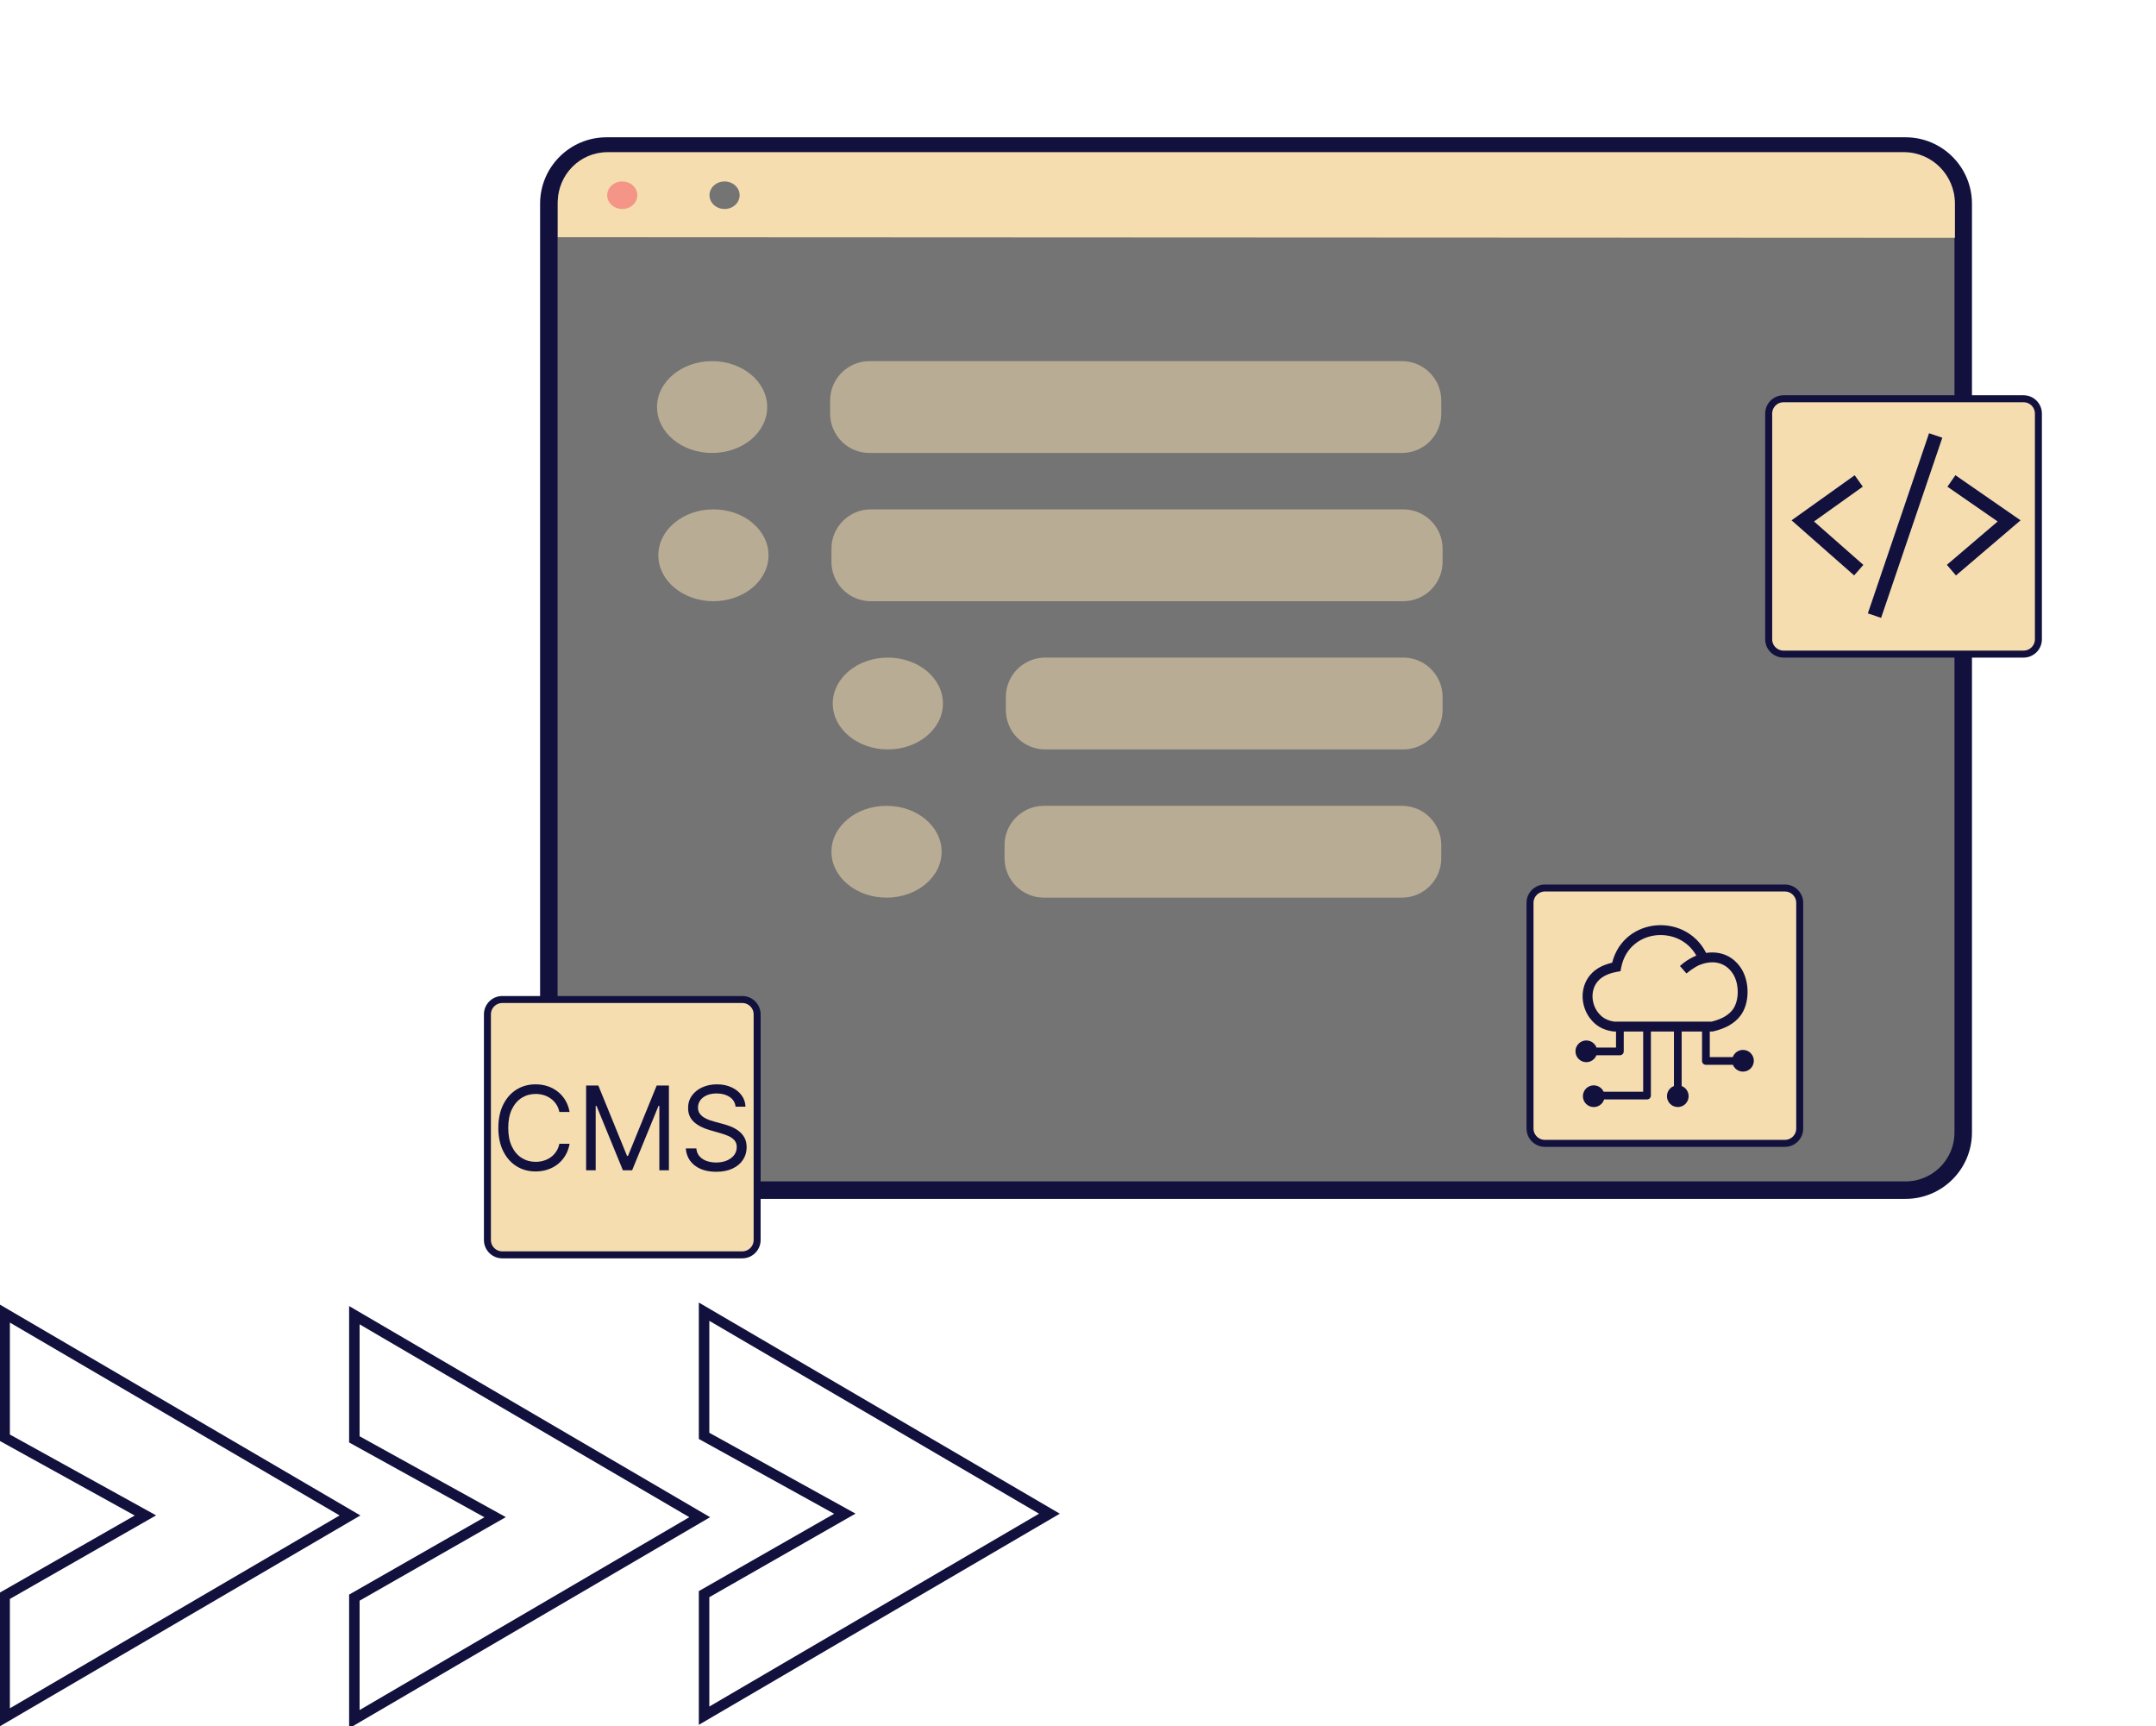 <svg width="1233" height="987" viewBox="0 0 1233 987" fill="none" xmlns="http://www.w3.org/2000/svg">
<g clip-path="url(#clip0_1_164)">
<path d="M2.654 912.5V982L200.154 866.5L2.654 751L2.654 822L83.154 866.5L2.654 912.5Z" stroke="#12113E" stroke-width="6"/>
<path d="M202.654 913.5V983L400.154 867.5L202.654 752V823L283.154 867.5L202.654 913.5Z" stroke="#12113E" stroke-width="6"/>
<path d="M402.654 911.5V981L600.154 865.5L402.654 750V821L483.154 865.5L402.654 911.5Z" stroke="#12113E" stroke-width="6"/>
<path d="M1089.75 680.5H346.875C328.649 680.5 313.875 665.726 313.875 647.5V116.5C313.875 98.274 328.649 83.5 346.875 83.5H1089.75C1107.97 83.5 1122.75 98.274 1122.75 116.5V647.5C1122.75 665.726 1107.97 680.5 1089.75 680.5Z" fill="#747474" stroke="#12113E" stroke-width="10"/>
<path d="M507.75 428.5C525.147 428.5 539.25 416.747 539.25 402.25C539.25 387.753 525.147 376 507.75 376C490.353 376 476.25 387.753 476.25 402.25C476.25 416.747 490.353 428.5 507.75 428.5Z" fill="#F5DDB0" fill-opacity="0.54"/>
<path d="M802.5 376H597.75C585.324 376 575.25 386.074 575.25 398.5V406C575.25 418.426 585.324 428.5 597.75 428.5H802.5C814.926 428.5 825 418.426 825 406V398.5C825 386.074 814.926 376 802.5 376Z" fill="#F5DDB0" fill-opacity="0.54"/>
<path d="M507 513.25C524.397 513.25 538.5 501.497 538.5 487C538.5 472.503 524.397 460.75 507 460.75C489.603 460.75 475.5 472.503 475.5 487C475.5 501.497 489.603 513.25 507 513.25Z" fill="#F5DDB0" fill-opacity="0.54"/>
<path d="M801.75 460.75H597C584.574 460.75 574.5 470.824 574.5 483.25V490.75C574.5 503.176 584.574 513.25 597 513.25H801.75C814.176 513.25 824.25 503.176 824.25 490.75V483.25C824.25 470.824 814.176 460.75 801.75 460.75Z" fill="#F5DDB0" fill-opacity="0.54"/>
<path d="M319 115.646C319 99.825 331.728 87 347.429 87H1088.83C1104.94 87 1118 100.163 1118 116.4V136L319 135.623V115.646Z" fill="#F5DDB0"/>
<path d="M355.875 119.5C360.638 119.5 364.5 115.974 364.5 111.625C364.5 107.276 360.638 103.75 355.875 103.75C351.112 103.75 347.25 107.276 347.25 111.625C347.25 115.974 351.112 119.5 355.875 119.5Z" fill="#F37676" fill-opacity="0.69"/>
<path d="M385.125 119.5C389.888 119.5 393.75 115.974 393.75 111.625C393.75 107.276 389.888 103.75 385.125 103.75C380.362 103.75 376.5 107.276 376.5 111.625C376.5 115.974 380.362 119.5 385.125 119.5Z" fill="#F5DDB0"/>
<path d="M414.375 119.5C419.138 119.5 423 115.974 423 111.625C423 107.276 419.138 103.75 414.375 103.75C409.612 103.75 405.75 107.276 405.75 111.625C405.75 115.974 409.612 119.5 414.375 119.5Z" fill="#747474"/>
<path d="M407.25 259C424.647 259 438.75 247.247 438.75 232.75C438.75 218.253 424.647 206.5 407.25 206.5C389.853 206.5 375.75 218.253 375.75 232.75C375.75 247.247 389.853 259 407.25 259Z" fill="#F5DDB0" fill-opacity="0.54"/>
<path d="M801.75 206.5H497.25C484.824 206.5 474.75 216.574 474.75 229V236.5C474.75 248.926 484.824 259 497.25 259H801.75C814.176 259 824.25 248.926 824.25 236.5V229C824.25 216.574 814.176 206.5 801.75 206.5Z" fill="#F5DDB0" fill-opacity="0.54"/>
<path d="M408 343.75C425.397 343.75 439.5 331.997 439.5 317.5C439.5 303.003 425.397 291.25 408 291.25C390.603 291.25 376.5 303.003 376.5 317.5C376.5 331.997 390.603 343.75 408 343.75Z" fill="#F5DDB0" fill-opacity="0.54"/>
<path d="M802.5 291.25H498C485.574 291.25 475.5 301.324 475.5 313.75V321.25C475.5 333.676 485.574 343.75 498 343.75H802.5C814.926 343.75 825 333.676 825 321.25V313.75C825 301.324 814.926 291.25 802.5 291.25Z" fill="#F5DDB0" fill-opacity="0.54"/>
<path d="M883.5 507.75H1020.75C1025.45 507.75 1029.25 511.555 1029.25 516.25V645.25C1029.25 649.945 1025.45 653.75 1020.75 653.75H883.5C878.806 653.75 875 649.944 875 645.25V516.25C875 511.556 878.806 507.75 883.5 507.75Z" fill="#F5DDB0" stroke="#12113E" stroke-width="4"/>
<path d="M1020 228H1157.25C1161.95 228 1165.75 231.805 1165.75 236.5V365.5C1165.75 370.195 1161.95 374 1157.25 374H1020C1015.3 374 1011.5 370.195 1011.5 365.5V236.5C1011.5 231.805 1015.3 228 1020 228Z" fill="#F5DDB0" stroke="#12113E" stroke-width="4"/>
<path d="M1072 352L1084.25 315.951L1107 249" stroke="#12113E" stroke-width="8"/>
<path d="M287.25 571.5H424.5C429.194 571.5 433 575.306 433 580V709C433 713.694 429.194 717.5 424.5 717.5H287.25C282.556 717.5 278.75 713.694 278.75 709V580C278.75 575.306 282.556 571.5 287.25 571.5Z" fill="#F5DDB0" stroke="#12113E" stroke-width="4"/>
<path d="M971.373 552.001C970.789 552.289 970.215 552.594 969.64 552.932C967.907 553.948 966.207 555.184 964.466 556.605L960.754 552.348C962.031 551.155 963.426 550.071 964.905 549.115C966.08 548.345 967.315 547.668 968.575 547.075C969.082 546.821 969.589 546.584 970.105 546.364C967.653 542.022 964.128 538.908 960.137 536.986C956.155 535.074 951.683 534.337 947.338 534.752C943.017 535.167 938.816 536.741 935.349 539.441C931.342 542.556 928.282 547.211 927.115 553.381L926.751 555.311L924.832 555.649C922.956 555.979 921.273 556.428 919.802 557.003C918.373 557.562 917.105 558.239 915.989 559.043C915.102 559.686 914.332 560.414 913.681 561.193C911.661 563.614 910.722 566.652 910.748 569.724C910.773 572.848 911.788 575.996 913.656 578.586C914.349 579.551 915.161 580.431 916.082 581.201C917.012 581.98 918.069 582.623 919.253 583.106C920.428 583.588 921.721 583.935 923.167 584.138H978.855C981.569 583.487 983.961 582.598 985.99 581.464C988.011 580.33 989.659 578.958 990.894 577.308C992.813 574.752 993.76 571.129 993.793 567.422C993.836 563.529 992.889 559.619 991.037 556.766C990.505 555.945 989.93 555.209 989.313 554.54C986.54 551.553 983.023 550.249 979.37 550.224C976.707 550.207 973.977 550.85 971.373 552.001ZM996.795 600.313C998.511 600.313 1000.06 601.007 1001.18 602.132C1002.31 603.258 1003 604.815 1003 606.525C1003 608.243 1002.31 609.792 1001.18 610.918C1000.06 612.044 998.502 612.738 996.795 612.738C995.078 612.738 993.531 612.044 992.407 610.918C991.824 610.334 991.35 609.631 991.037 608.844H975.591C974.374 608.844 973.385 607.854 973.385 606.635V589.792H961.727V620.964C962.555 621.278 963.299 621.769 963.908 622.378C965.032 623.504 965.725 625.061 965.725 626.771C965.725 628.489 965.032 630.038 963.908 631.163C962.783 632.289 961.228 632.983 959.52 632.983C957.804 632.983 956.257 632.289 955.132 631.163C954.008 630.038 953.315 628.48 953.315 626.771C953.315 625.052 954.008 623.504 955.132 622.378C955.749 621.76 956.485 621.278 957.313 620.964V589.801H944.133V626.424C944.133 627.642 943.144 628.633 941.927 628.633H917.376C917.071 629.606 916.539 630.478 915.837 631.18C914.713 632.306 913.157 633 911.449 633C909.733 633 908.186 632.306 907.062 631.18C905.937 630.055 905.244 628.497 905.244 626.788C905.244 625.069 905.937 623.52 907.062 622.395C908.186 621.269 909.742 620.575 911.449 620.575C913.166 620.575 914.713 621.269 915.837 622.395C916.361 622.92 916.792 623.537 917.105 624.223H939.72V589.801H928.611V601.176C928.611 602.395 927.622 603.385 926.405 603.385H912.997C912.684 604.189 912.202 604.909 911.602 605.509C910.477 606.635 908.922 607.329 907.214 607.329C905.506 607.329 903.95 606.635 902.826 605.509C901.693 604.392 901 602.835 901 601.117C901 599.399 901.693 597.85 902.818 596.724C903.942 595.598 905.498 594.904 907.205 594.904C908.913 594.904 910.469 595.598 911.593 596.724C912.219 597.35 912.718 598.121 913.03 598.967H924.19V589.801H923.032L922.677 589.767C920.631 589.504 918.762 589.022 917.08 588.328C915.338 587.608 913.791 586.677 912.43 585.535C911.145 584.46 910.012 583.233 909.048 581.904C906.487 578.366 905.109 574.041 905.075 569.741C905.066 565.399 906.419 561.074 909.336 557.57C910.283 556.436 911.39 555.395 912.667 554.473C914.146 553.398 915.846 552.484 917.756 551.739C919.075 551.222 920.487 550.791 921.983 550.452C923.674 543.74 927.276 538.569 931.9 534.972C936.229 531.612 941.445 529.657 946.805 529.14C952.14 528.624 957.643 529.53 962.572 531.9C967.966 534.489 972.658 538.798 975.71 544.866C976.936 544.671 978.162 544.578 979.387 544.587C984.544 544.621 989.515 546.466 993.438 550.698C994.258 551.586 995.036 552.577 995.763 553.694C998.223 557.477 999.475 562.522 999.424 567.465C999.373 572.314 998.063 577.139 995.391 580.694C993.65 583.013 991.418 584.9 988.738 586.398C986.159 587.845 983.15 588.946 979.776 589.724L979.151 589.801H977.815V604.435H990.961C991.274 603.563 991.773 602.776 992.415 602.132C993.523 601.007 995.078 600.313 996.795 600.313Z" fill="#12113E"/>
<path d="M1116 275L1149 297.841L1124.46 318.786L1116 326" stroke="#12113E" stroke-width="8"/>
<path d="M1063 275L1031 297.841L1054.8 318.786L1063 326" stroke="#12113E" stroke-width="8"/>
<path d="M325.747 635.815H319.899C319.552 634.126 318.948 632.642 318.083 631.364C317.234 630.086 316.197 629.012 314.971 628.145C313.76 627.261 312.415 626.597 310.938 626.156C309.46 625.713 307.92 625.493 306.317 625.493C303.392 625.493 300.743 626.235 298.37 627.718C296.012 629.202 294.133 631.388 292.735 634.276C291.35 637.165 290.659 640.707 290.659 644.906C290.659 649.104 291.35 652.647 292.735 655.535C294.133 658.423 296.012 660.61 298.37 662.093C300.743 663.577 303.392 664.319 306.317 664.319C307.92 664.319 309.46 664.098 310.938 663.655C312.415 663.214 313.76 662.558 314.971 661.691C316.197 660.807 317.234 659.726 318.083 658.448C318.948 657.153 319.552 655.669 319.899 653.997H325.747C325.306 656.474 324.505 658.692 323.341 660.649C322.178 662.606 320.732 664.271 319.002 665.644C317.273 667.002 315.332 668.035 313.179 668.745C311.04 669.455 308.753 669.811 306.317 669.811C302.197 669.811 298.535 668.801 295.328 666.781C292.121 664.76 289.598 661.888 287.759 658.163C285.919 654.438 285 650.019 285 644.906C285 639.792 285.919 635.373 287.759 631.648C289.598 627.923 292.121 625.051 295.328 623.03C298.535 621.01 302.197 620 306.317 620C308.753 620 311.04 620.356 313.179 621.066C315.332 621.776 317.273 622.817 319.002 624.19C320.732 625.548 322.178 627.205 323.341 629.162C324.505 631.104 325.306 633.321 325.747 635.815ZM335.196 620.663H342.176L358.588 660.909H359.154L375.565 620.663H382.545V669.148H377.074V632.311H376.603L361.511 669.148H356.229L341.138 632.311H340.667V669.148H335.196V620.663ZM420.681 632.784C420.398 630.385 419.25 628.523 417.238 627.197C415.225 625.872 412.757 625.209 409.834 625.209C407.695 625.209 405.825 625.556 404.222 626.25C402.634 626.945 401.392 627.9 400.495 629.115C399.616 630.33 399.175 631.711 399.175 633.258C399.175 634.552 399.482 635.665 400.095 636.596C400.724 637.512 401.525 638.277 402.5 638.893C403.475 639.492 404.497 639.99 405.565 640.384C406.634 640.763 407.617 641.07 408.513 641.307L413.418 642.633C414.675 642.964 416.075 643.422 417.615 644.006C419.171 644.59 420.656 645.387 422.072 646.397C423.502 647.391 424.681 648.67 425.609 650.232C426.536 651.795 427 653.713 427 655.985C427 658.605 426.316 660.972 424.948 663.087C423.596 665.203 421.615 666.883 419.006 668.13C416.412 669.377 413.261 670 409.55 670C406.092 670 403.097 669.44 400.566 668.319C398.051 667.199 396.071 665.636 394.624 663.632C393.194 661.628 392.384 659.3 392.195 656.648H398.232C398.389 658.479 399.003 659.994 400.071 661.193C401.156 662.377 402.524 663.261 404.174 663.845C405.84 664.413 407.632 664.697 409.55 664.697C411.783 664.697 413.787 664.334 415.563 663.609C417.34 662.867 418.747 661.841 419.785 660.531C420.822 659.205 421.34 657.658 421.34 655.89C421.34 654.281 420.893 652.971 419.997 651.96C419.101 650.951 417.921 650.13 416.459 649.499C414.998 648.868 413.418 648.314 411.72 647.842L405.777 646.137C402.004 645.048 399.018 643.493 396.817 641.473C394.617 639.453 393.516 636.809 393.516 633.542C393.516 630.828 394.247 628.46 395.709 626.44C397.186 624.403 399.167 622.825 401.651 621.705C404.151 620.569 406.941 620 410.022 620C413.135 620 415.901 620.561 418.322 621.681C420.744 622.786 422.661 624.301 424.076 626.227C425.506 628.152 426.261 630.338 426.339 632.784H420.681Z" fill="#12113E"/>
</g>
<defs>
<clipPath id="clip0_1_164">
<rect width="1233" height="987" fill="white"/>
</clipPath>
</defs>
</svg>
